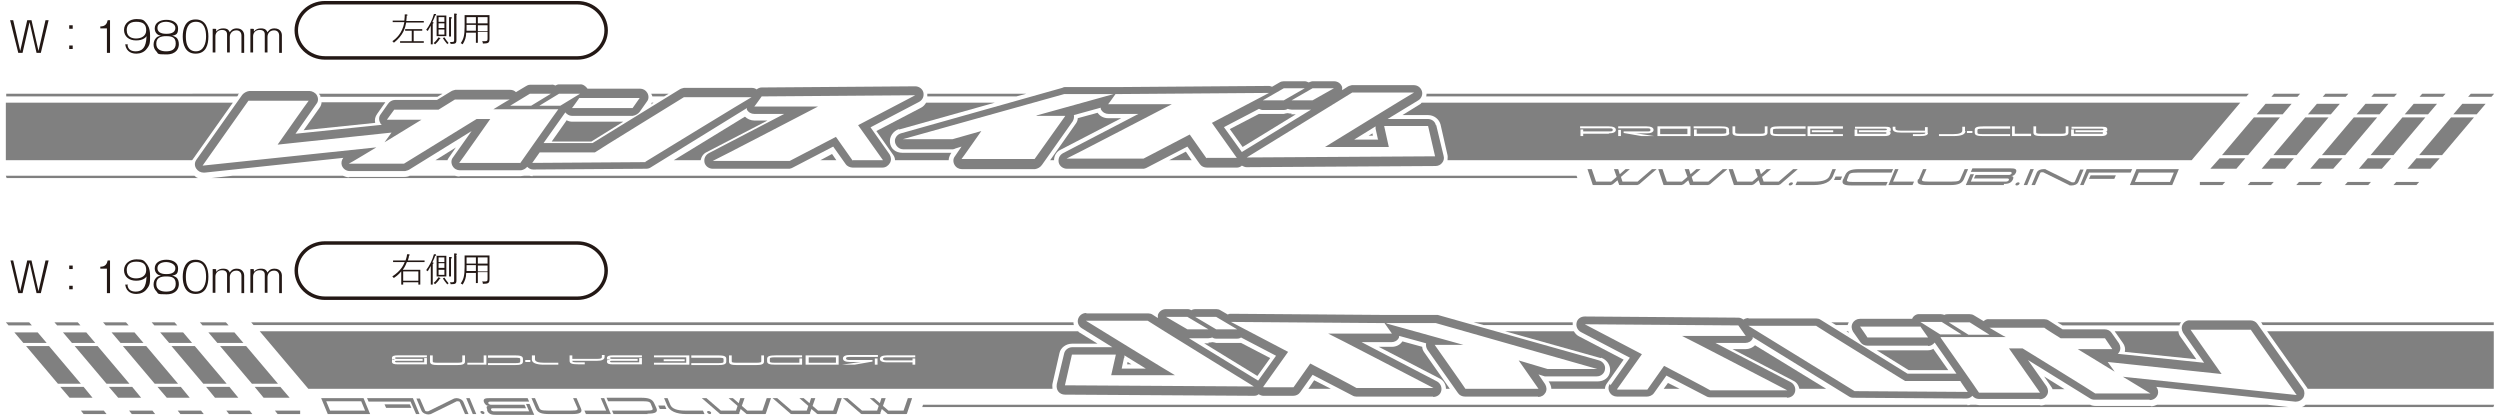 <?xml version="1.0" encoding="UTF-8"?>
<svg xmlns="http://www.w3.org/2000/svg" version="1.1" viewBox="0 0 643 106.8">
  <defs>
    <style>
      .cls-1 {
        fill: gray;
      }

      .cls-2 {
        fill: none;
        stroke: #231815;
        stroke-miterlimit: 10;
        stroke-width: .9px;
      }

      .cls-3 {
        fill: #231815;
      }
    </style>
  </defs>
  <!-- Generator: Adobe Illustrator 28.7.4, SVG Export Plug-In . SVG Version: 1.2.0 Build 166)  -->
  <g>
    <g id="_レイヤー_1" data-name="レイヤー_1">
      <g>
        <g>
          <path class="cls-1" d="M231.3,33.3l24.6-6.9h-17.7c-.3.5-.7,1-1.3,1.3l-11.5,6,4.3,6.1c.3.4.5.9.5,1.4h13.8c0-.5.2-1.1.5-1.6l.2-.3h-12.6c-1.7,0-3-1-3.2-2.6-.2-1.5.8-3,2.3-3.5Z"/>
          <path class="cls-1" d="M117.3,37.9l-5.3,3.3h3.1c0-.2.2-.4.3-.6l1.8-2.6Z"/>
          <path class="cls-1" d="M145.7,31l-3.8,5.4h10.2c0,0,8.2-5.1,8.2-5.1h-13.1c0,0,0,0,0,0-.5,0-1-.1-1.5-.4Z"/>
          <path class="cls-1" d="M113.8,24.1h-31.8c.1.2.3.3.4.5,0,0,0,.2,0,.3h30.1l1.2-.7Z"/>
          <path class="cls-1" d="M97,29.3l1.9-2.7c0,0,.2-.2.2-.3h-16.4c0,.5-.2,1-.5,1.4l-4.1,5.8,18.4-1.9c-.2-.8,0-1.6.5-2.3Z"/>
          <polygon class="cls-1" points="306.5 41.2 305 39 300.7 41.2 306.5 41.2"/>
          <path class="cls-1" d="M285,30.4c-1.1,0-2.1-.5-2.7-1.4l-5.1,1.4c0,.5-.2,1-.5,1.4l-6.6,9.4h1c0-1.1.6-2.2,1.7-2.7l15.6-8.1h-3.3s0,0,0,0Z"/>
          <path class="cls-1" d="M332.2,29.2c-.4,0-.7,0-1-.1-.3,0-.6.1-1,.2h-5.4c-.3,0-.7,0-1,0l-7.5,3.9,3.3,4.6,13.7-8.4h-1.2Z"/>
          <polygon class="cls-1" points="352 34.9 353.1 34.9 353 34.3 352 34.9"/>
          <path class="cls-1" d="M167.6,26.4c0,.2,0,.3-.2.5l.7-.5h-.6Z"/>
          <path class="cls-1" d="M152.8,45.2h-15.8c0,.1,0,.1,0,.1-.3,0-.6,0-.8-.1h-1.4c-.3,0-.6.1-.9.1h-15.7c0,.1,0,.1,0,.1-.4,0-.8-.1-1.2-.2h-11.6c-.4.2-.9.3-1.4.3h-14.2c0,.1,0,.1,0,.1-.6,0-1.1-.2-1.6-.4h-28.4l-5.5.6h351.4l-.2-.6h-252.8Z"/>
          <path class="cls-1" d="M50,45.2H1.5l.2.6h49.3c-.4-.1-.7-.3-1-.6Z"/>
          <path class="cls-1" d="M366.9,24.1c0,.3,0,.5-.1.7h211l.6-.7h-211.5Z"/>
          <path class="cls-1" d="M49.5,41.1l10.4-14.7H1.5v14.8h47.9s0,0,0,0Z"/>
          <path class="cls-1" d="M167.5,24.1c.1.2.2.5.3.7h3l1.2-.7h-4.5Z"/>
          <polygon class="cls-1" points="214 39.6 211 41.2 215.1 41.2 214 39.6"/>
          <path class="cls-1" d="M181.8,39.1l15.6-8.1h-3.4s0,0,0,0c-.9,0-1.8-.4-2.4-1l-18.3,11.2h6.9c.2-.9.7-1.7,1.6-2.1Z"/>
          <path class="cls-1" d="M238.5,24.1s0,0,0,0c0,.2,0,.4,0,.7h22.9l2.6-.7h-25.6Z"/>
          <path class="cls-1" d="M61.2,24.4c0-.1.2-.2.3-.3H1.6v.7h59.4l.3-.4Z"/>
          <g>
            <path class="cls-1" d="M223.8,32.8l12.6-6.6c.9-.5,1.3-1.4,1.1-2.4-.2-.9-1.1-1.6-2.1-1.6h0l-39.5.3c-.5,0-.9.2-1.3.5-.4-.3-.8-.4-1.3-.4h-17.4c-.4.1-.8.2-1.1.4l-22.4,13.8h-12.6c0,0,5.6-7.9,5.6-7.9.4.5,1,.9,1.7.9h15.6c.7-.1,1.4-.5,1.8-1l1.9-2.7c.5-.6.5-1.5.1-2.2s-1.1-1.1-1.9-1.1h-13.5c-.4-.6-1.2-1.2-1.9-1.1h-5.5c-.3,0-.6.2-.9.3-.3-.2-.7-.3-1.1-.2h-5.4c-.4,0-.8.2-1.1.4l-2.5,1.5c-.4-.4-.9-.6-1.5-.6h-14.1c-.4.1-.8.2-1.1.4l-3.6,2.2h-10.8c-.7,0-1.4.4-1.8,1l-1.9,2.7c-.5.6-.5,1.5-.1,2.2,0,.2.2.3.4.5l-22.2,2.3,5.4-7.7c.5-.6.5-1.5.1-2.2-.4-.7-1.3-1.1-1.9-1.1h-15.5c-.7.1-1.4.5-1.8,1l-11.8,16.7c-.5.7-.5,1.6,0,2.3.4.6,1.1,1,1.9,1s.2,0,.2,0l35.7-3.8c-.4.5-.6,1.2-.4,1.9.3.9,1.1,1.5,2.1,1.5h14.2c.4-.1.8-.2,1.1-.4l16-9.9-4.8,6.8c-.5.6-.5,1.5-.1,2.2.4.7,1.1,1.1,1.9,1.1h15.7c.6-.1,1.2-.4,1.6-.9.4.4.9.7,1.5.7h0l29.1-.2c.4,0,.8-.1,1.1-.3l24.8-15.3c0,.1,0,.3,0,.4.4.7,1.1,1.1,1.9,1.1h7.7c0,0-19.4,10.1-19.4,10.1-.9.5-1.3,1.4-1.1,2.4.2.9,1.1,1.6,2.1,1.6h19.8c.4-.1.7-.2,1-.4l10.2-5.3,3.2,4.5c.4.6,1.2.9,1.8.9h7.7c.8,0,1.5-.5,1.9-1.2s.3-1.5-.1-2.2l-5-7.1ZM164.6,25.1l-1.9,2.7h-15.6c0,.1,1.9-2.6,1.9-2.6h15.6ZM143.7,24.1h5.5s-5.1,3.1-5.1,3.1h-5.4s5.1-3.1,5.1-3.1ZM136.3,24.1h5.4s-5.1,3.1-5.1,3.1h-5.4s5.1-3.1,5.1-3.1ZM133.8,41.9h-15.7c0,.1,8-11.3,8-11.3h-3.5s-18.7,11.5-18.7,11.5h-14.2c0,.1,7.1-4.2,7.1-4.2l-44.7,4.7,11.8-16.7h15.5c0-.1-8,11.3-8,11.3l29.3-3.1-1.8,2.5,9.5-5.8h-8.9c0,0,1.9-2.6,1.9-2.6h11.4c0,0,4.2-2.6,4.2-2.6h14.1c0-.1-4.2,2.5-4.2,2.5h16.7c0-.1-9.9,14-9.9,14ZM166,41.7l-29.1.2,1.9-2.7h14.2c0-.1,22.9-14.2,22.9-14.2h17.4c0-.1-27.3,16.6-27.3,16.6ZM219.3,41.3l-4.3-6.1-11.9,6.2h-19.8c0,.1,27.1-14,27.1-14h-16.4c0,.1,1.9-2.6,1.9-2.6l39.5-.3-14.7,7.7,6.4,9h-7.7Z"/>
            <path class="cls-1" d="M369.3,32.2c-.2-1-1.1-1.6-2.1-1.6h-10.3c0,0,7.9-4.8,7.9-4.8.8-.5,1.2-1.5.9-2.4-.3-.9-1.1-1.5-2.1-1.5h-15.9c-.4.1-.8.2-1.1.4l-1.4.9c0-.3,0-.6,0-.8-.3-.9-1.1-1.5-2.1-1.5h-5.5c-.3,0-.7.2-1,.3-.3-.1-.6-.3-1-.3h-5.4c-.4,0-.8.1-1.1.3l-1.9,1.1c-.2,0-.5-.2-.8-.2h0l-39.5.3c0,0-.1,0-.2,0,0,0-.2,0-.2,0h-12.7c-.2,0-.4.1-.6.2l-41.5,11.7c-1,.3-1.7,1.3-1.5,2.3.2,1,1.1,1.8,2.1,1.8h12.8c.2,0,.4-.1.6-.2l1.6-.5-1.7,2.5c-.5.6-.5,1.5-.1,2.2.4.7,1.1,1.1,1.9,1.1h18.8c.7-.1,1.4-.5,1.8-1.1l7.9-11.2c.3-.5.4-1.1.3-1.6l6.9-1.9c0,.2,0,.4.1.5.4.7,1.1,1.1,1.9,1.1h7.7c0,0-19.4,10.1-19.4,10.1-.9.5-1.3,1.4-1.1,2.4.2.9,1.1,1.6,2.1,1.6h19.8c.4-.1.7-.2,1-.4l10.2-5.3,3.2,4.5c.4.6,1.1.9,1.8.9h7.8c.4,0,.9-.2,1.2-.5.4.2.8.4,1.2.4h0l48.6-.3c.7,0,1.3-.3,1.7-.8s.6-1.1.4-1.8l-1.9-7.9ZM337.6,22.7h5.5s-5.5,3.1-5.5,3.1h-5.4s5.4-3.1,5.4-3.1ZM330.2,22.7h5.4s-5.4,3.1-5.4,3.1h-5.4s5.4-3.1,5.4-3.1ZM266.6,29.8h7.4c0,0-7.9,11.1-7.9,11.1h-18.8c0,.1,5.1-7.2,5.1-7.2l-7.4,2.1h-12.8c0,0,41.5-11.6,41.5-11.6h12.7c0,0-19.8,5.5-19.8,5.5ZM310.3,40.7l-4.3-6.1-11.9,6.2h-19.8c0,.1,27.1-14,27.1-14h-16.4c0,.1,1.9-2.6,1.9-2.6l39.5-.3-14.7,7.7,6.4,9h-7.7ZM314.8,32.7l9-4.7c.3.1.6.3,1,.3h5.4c.3,0,.7-.1,1-.3.3.1.6.2,1,.2h5s-17.8,10.9-17.8,10.9l-4.6-6.4ZM320.5,40.6l27.3-16.8h15.9c0-.1-22.9,14-22.9,14h16.4c0-.1-1.2-5.4-1.2-5.4h11.3c0,0,1.8,7.8,1.8,7.8l-48.6.3ZM354.5,35.9h-6.2s5.5-3.4,5.5-3.4c0,.2,0,.4,0,.6l.6,2.7Z"/>
          </g>
          <path class="cls-1" d="M416.1,46.3l-1.3,1.1c-.1,0-.4.2-.5.2h-4.4c-.2,0-.3,0-.3-.2l-1.3-3.9h1.1s1.1,3.2,1.1,3.2h3.9l1.4-1.2-.7-2h1.1l.4,1.3,1.5-1.3h1.1l-2.3,2,.4,1.2h3.9l3.7-3.2h1.2l-4.5,3.9c-.1,0-.4.2-.5.2h-4.4c-.2,0-.3,0-.3-.2l-.4-1.1Z"/>
          <path class="cls-1" d="M434.3,46.3l-1.3,1.1c-.1,0-.4.2-.5.2h-4.4c-.2,0-.3,0-.3-.2l-1.3-3.9h1.1l1.1,3.2h3.9s1.4-1.2,1.4-1.2l-.7-2h1.1s.4,1.3.4,1.3l1.5-1.3h1.1l-2.3,2,.4,1.2h3.9l3.7-3.2h1.2s-4.5,3.9-4.5,3.9c-.1,0-.4.2-.5.2h-4.4c-.2,0-.3,0-.3-.2l-.4-1.1Z"/>
          <path class="cls-1" d="M452.4,46.3l-1.3,1.1c-.1,0-.4.2-.5.2h-4.4c-.2,0-.3,0-.3-.2l-1.3-3.9h1.1s1.1,3.2,1.1,3.2h3.9l1.4-1.2-.7-2h1.1l.4,1.3,1.5-1.3h1.1l-2.3,2,.4,1.2h3.9l3.7-3.2h1.2l-4.5,3.9c-.1,0-.4.2-.5.2h-4.4c-.2,0-.3,0-.3-.2l-.4-1.1Z"/>
          <path class="cls-1" d="M460.4,47.7c-.3,0-.4-.2-.3-.4.1-.2.4-.4.7-.4s.4.2.3.4c-.1.2-.4.4-.7.4Z"/>
          <path class="cls-1" d="M471.4,45.4c-.6,1.4-2.3,2.2-4.9,2.2h-4.7l.4-.9h4.6c2.1,0,3.4-.5,3.8-1.5l.7-1.7h.9s-.8,1.9-.8,1.9Z"/>
          <path class="cls-1" d="M473.4,46.3h-1.7s.4-.9.4-.9h1.7l-.4.9Z"/>
          <path class="cls-1" d="M474.1,46.1l.5-1.1c.5-1.1,1.5-1.5,3.5-1.5h8.8l-.4.9h-8.8c-1.7,0-2,.2-2.2.7l-.4,1c-.2.5-.1.7,1.6.7h8.8l-.4.9h-8.8c-2,0-2.7-.3-2.3-1.5Z"/>
          <path class="cls-1" d="M492.1,47.6h-6.4l1.7-4.1h.9l-1.4,3.2h5.4s-.4.9-.4.9Z"/>
          <path class="cls-1" d="M493.5,46.1l1.1-2.6h.9l-1.1,2.5c-.2.5-.1.7,1.6.7h6c1.7,0,2-.2,2.2-.7l1.1-2.5h.9s-1.1,2.6-1.1,2.6c-.5,1.1-1.5,1.5-3.5,1.5h-6c-2,0-2.7-.3-2.3-1.5Z"/>
          <path class="cls-1" d="M515.4,47.6h-9.8l1.2-2.8h.9s-.8,1.9-.8,1.9h9.1c.3,0,.6-.2.7-.4,0-.2,0-.4-.4-.4h-8.6l.4-.9h8.6c.3,0,.6-.2.7-.4,0-.2,0-.4-.4-.4h-10.1l.4-.9h9.8c1,0,1.8.1,1.4,1.1-.3.6-.6.8-1.2.9.5,0,.7.3.4.9-.5,1.1-1.7,1.1-2.3,1.1Z"/>
          <path class="cls-1" d="M518.7,47.7c-.3,0-.4-.2-.3-.4.1-.2.4-.4.7-.4s.4.2.3.4c-.1.2-.4.4-.7.4Z"/>
          <path class="cls-1" d="M521.4,47.6h-.9l1.7-4.1h.9l-1.7,4.1Z"/>
          <path class="cls-1" d="M523.8,44.5c.3-.8,1.2-1,1.8-1s.5,0,.6.1l6.7,3.3c0,0,.2,0,.3,0,.2,0,.4,0,.5-.3l1.3-3h.9l-1.3,3.1c-.3.8-1.2,1-1.8,1s-.5,0-.6-.1l-6.7-3.3c0,0-.2,0-.3,0-.2,0-.4,0-.5.3l-1.3,3h-.9l1.3-3.1Z"/>
          <path class="cls-1" d="M548.1,44.4h-10.8l-1.4,3.2h-.9l1.7-4.1h11.7l-.4.9ZM543.8,46h-6.5l.4-.9h6.5l-.4.9Z"/>
          <path class="cls-1" d="M558.7,47.6h-10.9l1.7-4.1h10.9s-1.7,4.1-1.7,4.1ZM558.1,46.8l1-2.4h-9l-1,2.4h9Z"/>
          <polygon class="cls-1" points="601.8 26.7 595.9 26.7 593.6 29.4 599.5 29.4 601.8 26.7"/>
          <polygon class="cls-1" points="590.7 39.9 598.9 30.2 592.9 30.2 584.7 39.9 590.7 39.9"/>
          <polygon class="cls-1" points="589.4 26.7 582.7 26.7 580.4 29.4 587.1 29.4 589.4 26.7"/>
          <polygon class="cls-1" points="578.2 39.9 586.4 30.2 579.7 30.2 571.5 39.9 578.2 39.9"/>
          <polygon class="cls-1" points="591.6 24.1 584.9 24.1 584.2 24.9 590.9 24.9 591.6 24.1"/>
          <polygon class="cls-1" points="604 24.1 598.1 24.1 597.4 24.9 603.3 24.9 604 24.1"/>
          <polygon class="cls-1" points="603.2 39.9 611.4 30.2 605.4 30.2 597.2 39.9 603.2 39.9"/>
          <polygon class="cls-1" points="626.8 26.7 620.8 26.7 618.5 29.4 624.5 29.4 626.8 26.7"/>
          <polygon class="cls-1" points="629 24.1 623 24.1 622.3 24.9 628.3 24.9 629 24.1"/>
          <polygon class="cls-1" points="615.6 39.9 623.8 30.2 617.9 30.2 609.7 39.9 615.6 39.9"/>
          <polygon class="cls-1" points="614.3 26.7 608.4 26.7 606.1 29.4 612 29.4 614.3 26.7"/>
          <polygon class="cls-1" points="616.5 24.1 610.6 24.1 609.9 24.9 615.8 24.9 616.5 24.1"/>
          <polygon class="cls-1" points="609 40.7 606.7 43.4 612.6 43.4 615 40.7 609 40.7"/>
          <polygon class="cls-1" points="570.9 40.7 568.5 43.4 575.2 43.4 577.5 40.7 570.9 40.7"/>
          <polygon class="cls-1" points="596.5 40.7 594.2 43.4 600.1 43.4 602.5 40.7 596.5 40.7"/>
          <polygon class="cls-1" points="584 40.7 581.7 43.4 587.7 43.4 590 40.7 584 40.7"/>
          <polygon class="cls-1" points="622.2 39.9 628.1 39.9 636.3 30.2 630.4 30.2 622.2 39.9"/>
          <polygon class="cls-1" points="631 29.4 637 29.4 639.3 26.7 633.3 26.7 631 29.4"/>
          <polygon class="cls-1" points="635.5 24.1 634.8 24.9 640.8 24.9 641.5 24.1 635.5 24.1"/>
          <polygon class="cls-1" points="619.2 43.4 625.1 43.4 627.5 40.7 621.5 40.7 619.2 43.4"/>
          <g>
            <polygon class="cls-1" points="578.1 47.6 584.1 47.6 584.8 46.8 578.8 46.8 578.1 47.6"/>
            <polygon class="cls-1" points="590.6 47.6 596.6 47.6 597.3 46.8 591.3 46.8 590.6 47.6"/>
            <polygon class="cls-1" points="603.1 47.6 609.1 47.6 609.8 46.8 603.8 46.8 603.1 47.6"/>
            <polygon class="cls-1" points="565.8 47.6 571.6 47.6 572.3 46.8 565.8 46.8 565.8 47.6"/>
            <polygon class="cls-1" points="615.6 47.6 621.5 47.6 622.2 46.8 616.3 46.8 615.6 47.6"/>
          </g>
          <g>
            <path class="cls-1" d="M365.7,26.4c-.1,0-.2.2-.3.3l-4.7,2.9h6.6s0,0,0,0c1.5,0,2.8,1,3.2,2.4l1.8,7.9c.1.4,0,.9,0,1.3h191.4l12.5-14.8h-210.5ZM413.8,34.4h-6.6v.6h-.7v-1.7h.7v.5h6.6c.7,0,1,0,1-.4s-.3-.4-1-.4h-7.4v-.5h7.4c1.1,0,1.8.3,1.8.9s-.7.9-1.8.9ZM416.9,35h-.7v-1.6h.7v1.6ZM422.2,35l-4.6-.8v-.4h5.9c.8,0,1,0,1-.4s-.3-.4-1-.4h-7.3v-.5h7.3c1.1,0,1.8.3,1.8.9s-.7.9-1.8.9c-1.8,0-2.4,0-3,0,.5,0,1.1.1,5,.7h-3.3ZM434.8,35h-8.5v-2.5h8.5v2.5ZM444.8,34.1c0,.7-.7.9-2.2.9h-6.9v-1.7h.7v1.1h6.1c1.4,0,1.5-.1,1.5-.4v-.6c0-.3-.1-.4-1.5-.4h-6.9v-.5h6.9c1.6,0,2.2.2,2.2.9v.7ZM454.6,34.1c0,.7-.7.9-2.2.9h-4.6c-1.6,0-2.2-.2-2.2-.9v-1.6h.7v1.5c0,.3.1.4,1.5.4h4.6c1.4,0,1.5-.1,1.5-.4v-1.5h.7v1.6ZM464.4,33.1h-6.9c-1.4,0-1.5.1-1.5.4v.6c0,.3.1.4,1.5.4h6.9v.5h-6.9c-1.6,0-2.2-.2-2.2-.9v-.7c0-.7.7-.9,2.2-.9h6.9v.5ZM474,33.1h-8.4v1.4h8.4v.5h-9.1v-2.5h9.1v.5ZM471.5,33.5v.5h-5.5v-.5h5.5ZM486.2,34.3c0,.6-.9.7-1.5.7h-7.7v-1.7h.7v1.1h7.1c.2,0,.4,0,.4-.2s-.2-.2-.4-.2h-6.7v-.5h6.7c.3,0,.5,0,.5-.2s-.2-.2-.4-.2h-7.8v-.5h7.7c.8,0,1.5,0,1.5.7s-.2.5-.6.5c.4,0,.6.2.6.6ZM495.9,34.1c0,.7-.7.9-2.2.9h-1.7v-.5h1.7c1.4,0,1.5-.1,1.5-.4h0c0,0-6.3,0-6.3,0-1.4,0-2.1-.3-2.1-1v-.5h.7v.5c0,.3.3.5,1.3.5h6.3v-.9h.7v1.6ZM505.5,33.7c0,.9-1.1,1.3-3.1,1.3h-3.7v-.5h3.6c1.6,0,2.4-.3,2.4-.9v-1h.7v1.1ZM507.3,34.2h-1.4v-.5h1.4v.5ZM517,33.1h-6.9c-1.4,0-1.5.1-1.5.4v.6c0,.3.1.4,1.5.4h6.9v.5h-6.9c-1.6,0-2.2-.2-2.2-.9v-.7c0-.7.7-.9,2.2-.9h6.9v.5ZM522.4,35h-4.9v-2.5h.7v1.9h4.2v.5ZM532,34.1c0,.7-.7.9-2.2.9h-4.6c-1.6,0-2.2-.2-2.2-.9v-1.6h.7v1.5c0,.3.1.4,1.5.4h4.6c1.4,0,1.5-.1,1.5-.4v-1.5h.7v1.6ZM541.9,34.3c0,.6-.9.7-1.5.7h-7.7v-1.7h.7v1.1h7.1c.2,0,.4,0,.4-.2s-.2-.2-.4-.2h-6.7v-.5h6.7c.3,0,.5,0,.5-.2s-.2-.2-.4-.2h-7.8v-.5h7.7c.8,0,1.5,0,1.5.7s-.2.5-.6.5c.4,0,.6.2.6.6Z"/>
            <rect class="cls-1" x="427" y="33.1" width="7" height="1.4"/>
          </g>
        </g>
        <g>
          <path class="cls-1" d="M411.7,92.1l-24.6-6.9h17.7c.3.5.7,1,1.3,1.3l11.5,6-4.3,6.1c-.3.4-.5.9-.5,1.4h-13.8c0-.5-.2-1.1-.5-1.6l-.2-.3h12.6c1.7,0,3-1,3.2-2.6.2-1.5-.8-3-2.3-3.5Z"/>
          <path class="cls-1" d="M525.7,96.8l5.3,3.3h-3.1c0-.2-.2-.4-.3-.6l-1.8-2.6Z"/>
          <path class="cls-1" d="M497.3,89.8l3.8,5.4h-10.2c0,0-8.2-5.1-8.2-5.1h13.1c0,0,0,0,0,0,.5,0,1-.1,1.5-.4Z"/>
          <path class="cls-1" d="M529.2,82.9h31.8c-.1.2-.3.3-.4.5,0,0,0,.2,0,.3h-30.1s-1.2-.7-1.2-.7Z"/>
          <path class="cls-1" d="M546,88.2l-1.9-2.7c0,0-.2-.2-.2-.3h16.4c0,.5.2,1,.5,1.4l4.1,5.8-18.4-1.9c.2-.8,0-1.6-.5-2.3Z"/>
          <polygon class="cls-1" points="336.5 100 338 97.8 342.3 100 336.5 100"/>
          <path class="cls-1" d="M358,89.2c1.1,0,2.1-.5,2.7-1.4l5.1,1.4c0,.5.2,1,.5,1.4l6.6,9.4h-1c0-1.1-.6-2.2-1.7-2.7l-15.6-8.1h3.3s0,0,0,0Z"/>
          <path class="cls-1" d="M310.8,88.1c.4,0,.7,0,1-.1.3,0,.6.1,1,.2h5.4c.3,0,.7,0,1,0l7.5,3.9-3.3,4.6-13.7-8.4h1.2Z"/>
          <polygon class="cls-1" points="291 93.7 289.9 93.7 290 93.1 291 93.7"/>
          <path class="cls-1" d="M475.4,85.2c0,.2,0,.3.2.5l-.7-.5h.6Z"/>
          <path class="cls-1" d="M490.2,104.1h15.8c0,.1,0,.1,0,.1.3,0,.6,0,.8-.1h1.4c.3,0,.6.1.9.1h15.7c0,.1,0,.1,0,.1.4,0,.8-.1,1.2-.2h11.6c.4.2.9.3,1.4.3h14.2c0,.1,0,.1,0,.1.6,0,1.1-.2,1.6-.4h28.4s5.5.6,5.5.6H237.2s.2-.6.2-.6h252.8Z"/>
          <path class="cls-1" d="M593,104.1h48.5s-.2.6-.2.6h-49.3c.4-.1.7-.3,1-.6Z"/>
          <path class="cls-1" d="M276.1,82.9c0,.3,0,.5.1.7H65.2s-.6-.7-.6-.7h211.5Z"/>
          <path class="cls-1" d="M593.5,99.9l-10.4-14.7h58.3v14.8h-47.9s0,0,0,0Z"/>
          <path class="cls-1" d="M475.5,82.9c-.1.2-.2.5-.3.7h-3s-1.2-.7-1.2-.7h4.5Z"/>
          <polygon class="cls-1" points="429 98.5 432 100 427.9 100 429 98.5"/>
          <path class="cls-1" d="M461.2,97.9l-15.6-8.1h3.4s0,0,0,0c.9,0,1.8-.4,2.4-1l18.3,11.2h-6.9c-.2-.9-.7-1.7-1.6-2.1Z"/>
          <path class="cls-1" d="M404.5,82.9s0,0,0,0c0,.2,0,.4,0,.7h-22.9s-2.6-.7-2.6-.7h25.6Z"/>
          <path class="cls-1" d="M581.8,83.2c0-.1-.2-.2-.3-.3h59.9v.7h-59.4s-.3-.4-.3-.4Z"/>
          <g>
            <path class="cls-1" d="M414.1,98.7c-.5.6-.5,1.5-.1,2.2.4.7,1.1,1.1,1.9,1.1h7.7c.6,0,1.4-.3,1.8-.9l3.2-4.5,10.2,5.3c.3.2.7.3,1,.3h19.8c0,.1,0,.1,0,.1,1,0,1.9-.6,2.1-1.6.2-.9-.2-1.9-1.1-2.4l-19.4-10.1h7.7c0,0,0,0,0,0,.8,0,1.5-.4,1.9-1.1,0-.1,0-.3,0-.4l24.8,15.3c.3.2.7.3,1.1.3l29.1.2h0c.6,0,1.1-.3,1.5-.7.4.5,1,.8,1.6.8h15.7c0,.1,0,.1,0,.1.8,0,1.5-.4,1.9-1.1.4-.7.3-1.5-.1-2.2l-4.8-6.8,16,9.9c.3.2.7.3,1.1.3h14.2c0,.1,0,.1,0,.1,1,0,1.8-.6,2.1-1.5.2-.7,0-1.4-.4-1.9l35.7,3.8c0,0,.2,0,.2,0,.8,0,1.5-.4,1.9-1,.4-.7.4-1.6,0-2.3l-11.8-16.7c-.4-.6-1.1-.9-1.8-.9h-15.5c-.7-.1-1.5.3-1.9,1s-.3,1.5.1,2.2l5.4,7.7-22.2-2.3c.1-.1.3-.3.4-.5.4-.7.3-1.5-.1-2.2l-1.9-2.7c-.4-.6-1.1-.9-1.8-.9h-10.8c0,0-3.6-2.3-3.6-2.3-.3-.2-.7-.3-1.1-.3h-14.1c-.6-.1-1.1.1-1.5.5l-2.5-1.5c-.3-.2-.7-.3-1.1-.3h-5.4c-.4,0-.8,0-1.1.2-.3-.1-.6-.2-.9-.2h-5.5c-.7-.1-1.6.4-1.9,1.2h-13.4c0,0,0,0,0,0-.8,0-1.5.4-1.9,1.1-.4.7-.3,1.5.1,2.2l1.9,2.7c.4.6,1.1.9,1.8.9h15.6c0,.1,0,.1,0,.1.7,0,1.3-.4,1.7-.9l5.6,8h-12.6c0,0-22.4-13.9-22.4-13.9-.3-.2-.7-.3-1.1-.3h-17.4c0-.1,0-.1,0-.1-.5,0-1,.2-1.3.4-.4-.3-.8-.5-1.3-.5l-39.5-.3h0c-1,0-1.9.6-2.1,1.6-.2.9.2,1.9,1.1,2.4l12.6,6.6-5,7.1ZM494,84.1l1.9,2.7h-15.6c0-.1-1.9-2.8-1.9-2.8h15.6ZM504.4,86h-5.4s-5.1-3.2-5.1-3.2h5.5s5.1,3.2,5.1,3.2ZM511.7,86.1h-5.4s-5.1-3.2-5.1-3.2h5.4s5.1,3.2,5.1,3.2ZM499.2,86.7h16.7c0,.1-4.2-2.4-4.2-2.4h14.1c0,.1,4.2,2.7,4.2,2.7h11.4c0,0,1.9,2.8,1.9,2.8h-8.9c0,0,9.5,5.8,9.5,5.8l-1.8-2.5,29.3,3.1-8-11.4h15.5c0,.1,11.8,16.8,11.8,16.8l-44.7-4.7,7.1,4.3h-14.2c0-.1-18.7-11.6-18.7-11.6h-3.5s8,11.4,8,11.4h-15.7c0-.1-9.9-14.2-9.9-14.2ZM449.7,83.8h17.4c0,.1,22.9,14.2,22.9,14.2h14.2c0,.1,1.9,2.8,1.9,2.8l-29.1-.2-27.3-16.8ZM415.9,100.1l6.4-9-14.7-7.7,39.5.3,1.9,2.7h-16.4c0-.1,27.1,14,27.1,14h-19.8c0-.1-11.9-6.3-11.9-6.3l-4.3,6.1h-7.7Z"/>
            <path class="cls-1" d="M271.8,98.9c-.1.6,0,1.3.4,1.8s1,.8,1.7.8l48.6.3h0c.5,0,.9-.1,1.2-.4.4.2.8.4,1.2.4h7.7c0,0,0,0,0,0,.7,0,1.4-.3,1.8-.9l3.2-4.5,10.2,5.3c.3.2.7.3,1,.3h19.8c0,.1,0,.1,0,.1,1,0,1.9-.6,2.1-1.6.2-.9-.2-1.9-1.1-2.4l-19.4-10.1h7.7c.8,0,1.5-.4,1.9-1.1,0-.2,0-.3.1-.5l6.9,1.9c-.1.5,0,1.1.3,1.6l7.9,11.2c.4.6,1.1.9,1.8.9h18.8c0,.1,0,.1,0,.1.8,0,1.5-.4,1.9-1.1.4-.7.3-1.5-.1-2.2l-1.7-2.5,1.6.5c.2,0,.4,0,.6,0h12.8c0,0,0,0,0,0,1.1,0,2-.8,2.1-1.8.2-1-.5-2-1.5-2.3l-41.5-11.7c-.2,0-.4,0-.6,0h-12.7c0,0,0,0,0,0,0,0-.2,0-.2,0,0,0-.1,0-.2,0l-39.5-.3h0c-.3,0-.5,0-.8.2l-1.9-1.1c-.3-.2-.7-.3-1.1-.3h-5.4s0,0,0,0c-.3,0-.7.1-1,.3-.3-.2-.6-.3-1-.3h-5.5s0,0,0,0c-1,0-1.8.6-2.1,1.5,0,.3,0,.6,0,.8l-1.4-.9c-.3-.2-.7-.3-1.1-.3h-15.9c0-.1,0-.1,0-.1-1,0-1.8.6-2.1,1.5-.3.9.1,1.9.9,2.4l7.9,4.9h-10.3c0,0,0,0,0,0-1,0-1.9.7-2.1,1.6l-1.9,7.9ZM310.8,84.7h-5.4s-5.5-3.2-5.5-3.2h5.5s5.4,3.2,5.4,3.2ZM318.2,84.7h-5.4s-5.4-3.2-5.4-3.2h5.4s5.4,3.2,5.4,3.2ZM356.6,83.1h12.7c0,0,41.5,11.8,41.5,11.8h-12.8c0,0-7.4-2.2-7.4-2.2l5.1,7.3h-18.8c0-.1-7.9-11.3-7.9-11.3h7.4c0,0-19.8-5.5-19.8-5.5ZM324.9,99.5l6.4-9-14.7-7.7,39.5.3,1.9,2.7h-16.4c0-.1,27.1,14,27.1,14h-19.8c0-.1-11.9-6.3-11.9-6.3l-4.3,6.1h-7.7ZM323.6,97.9l-17.8-10.9h5s0,0,0,0c.3,0,.7-.1,1-.2.3.2.6.3,1,.3h5.4s0,0,0,0c.4,0,.7-.1,1-.3l9,4.7-4.6,6.4ZM273.9,99.1l1.8-7.9h11.3c0,0-1.2,5.3-1.2,5.3h16.4c0,.1-22.9-14-22.9-14h15.9c0,.1,27.3,16.9,27.3,16.9l-48.6-.3ZM289.2,92c0-.2,0-.4,0-.6l5.5,3.4h-6.2s.6-2.8.6-2.8Z"/>
          </g>
          <path class="cls-1" d="M226.5,106.3c0,.1-.1.2-.3.2h-4.4c-.1,0-.4,0-.5-.2l-4.5-3.9h1.2s3.7,3.2,3.7,3.2h3.9s.4-1.2.4-1.2l-2.3-2h1.1s1.5,1.3,1.5,1.3l.4-1.3h1.1s-.7,2-.7,2l1.4,1.2h3.9s1.1-3.2,1.1-3.2h1.1s-1.3,3.9-1.3,3.9c0,.1-.1.2-.3.2h-4.4c-.1,0-.4,0-.5-.2l-1.3-1.1-.4,1.1Z"/>
          <path class="cls-1" d="M208.4,106.3c0,.1-.1.2-.3.2h-4.4c-.1,0-.4,0-.5-.2l-4.5-3.9h1.2s3.7,3.2,3.7,3.2h3.9s.4-1.2.4-1.2l-2.3-2h1.1s1.5,1.3,1.5,1.3l.4-1.3h1.1s-.7,2-.7,2l1.4,1.2h3.9s1.1-3.2,1.1-3.2h1.1s-1.3,3.9-1.3,3.9c0,.1-.1.2-.3.2h-4.4c-.1,0-.4,0-.5-.2l-1.3-1.1-.4,1.1Z"/>
          <path class="cls-1" d="M190.2,106.3c0,.1-.1.2-.3.2h-4.4c-.1,0-.4,0-.5-.2l-4.5-3.9h1.2s3.7,3.2,3.7,3.2h3.9s.4-1.2.4-1.2l-2.3-2h1.1s1.5,1.3,1.5,1.3l.4-1.3h1.1s-.7,2-.7,2l1.4,1.2h3.9s1.1-3.2,1.1-3.2h1.1s-1.3,3.9-1.3,3.9c0,.1-.1.2-.3.2h-4.4c-.1,0-.4,0-.5-.2l-1.3-1.1-.4,1.1Z"/>
          <path class="cls-1" d="M181.9,106.1c-.1-.2,0-.4.3-.4s.6.2.7.4c0,.2,0,.4-.3.4s-.6-.2-.7-.4Z"/>
          <path class="cls-1" d="M170.8,102.4h.9s.7,1.7.7,1.7c.4,1,1.7,1.5,3.8,1.5h4.6s.4.9.4.9h-4.7c-2.6,0-4.3-.8-4.9-2.2l-.8-1.9Z"/>
          <path class="cls-1" d="M169.3,104.3h1.7s.4.9.4.9h-1.7s-.4-.9-.4-.9Z"/>
          <path class="cls-1" d="M166.6,106.5h-8.8s-.4-.9-.4-.9h8.8c1.7,0,1.8-.2,1.6-.7l-.4-1c-.2-.5-.5-.7-2.2-.7h-8.8s-.4-.9-.4-.9h8.8c2,0,3,.3,3.5,1.5l.5,1.1c.5,1.1-.2,1.5-2.3,1.5Z"/>
          <path class="cls-1" d="M150.5,105.6h5.4s-1.4-3.2-1.4-3.2h.9s1.7,4.1,1.7,4.1h-6.4s-.4-.9-.4-.9Z"/>
          <path class="cls-1" d="M147.3,106.5h-6c-2,0-3-.3-3.5-1.5l-1.1-2.6h.9s1.1,2.5,1.1,2.5c.2.5.5.7,2.2.7h6c1.7,0,1.8-.2,1.6-.7l-1.1-2.5h.9s1.1,2.6,1.1,2.6c.5,1.1-.2,1.5-2.3,1.5Z"/>
          <path class="cls-1" d="M125.3,105.3c-.3-.7-.1-.9.4-.9-.5,0-.9-.3-1.2-.9-.4-1,.4-1.1,1.4-1.1h9.8s.4.9.4.9h-10.1c-.3,0-.5.2-.4.4,0,.2.4.4.7.4h8.6s.4.9.4.9h-8.6c-.3,0-.5.2-.4.4,0,.2.4.4.7.4h9.1s-.8-1.9-.8-1.9h.9s1.2,2.8,1.2,2.8h-9.8c-.7,0-1.9,0-2.3-1.1Z"/>
          <path class="cls-1" d="M123.6,106.1c-.1-.2,0-.4.3-.4s.6.2.7.4c0,.2,0,.4-.3.4s-.6-.2-.7-.4Z"/>
          <path class="cls-1" d="M119.9,102.4h.9s1.7,4.1,1.7,4.1h-.9s-1.7-4.1-1.7-4.1Z"/>
          <path class="cls-1" d="M120.5,106.5h-.9s-1.3-3-1.3-3c0-.2-.3-.3-.5-.3s-.2,0-.3,0l-6.7,3.3c-.1,0-.4.1-.6.1-.6,0-1.5-.3-1.8-1l-1.3-3.1h.9s1.3,3,1.3,3c0,.2.3.3.5.3s.2,0,.3,0l6.7-3.3c.1,0,.4-.1.6-.1.6,0,1.5.3,1.8,1l1.3,3.1Z"/>
          <path class="cls-1" d="M94.5,102.4h11.7s1.7,4.1,1.7,4.1h-.9s-1.4-3.2-1.4-3.2h-10.8s-.4-.9-.4-.9ZM98.9,104h6.5s.4.9.4.9h-6.5s-.4-.9-.4-.9Z"/>
          <path class="cls-1" d="M82.6,102.4h10.9s1.7,4.1,1.7,4.1h-10.9s-1.7-4.1-1.7-4.1ZM93.9,105.6l-1-2.4h-9s1,2.4,1,2.4h9Z"/>
          <polygon class="cls-1" points="41.2 85.5 47.1 85.5 49.4 88.2 43.5 88.2 41.2 85.5"/>
          <polygon class="cls-1" points="52.3 98.7 44.1 89 50.1 89 58.3 98.7 52.3 98.7"/>
          <polygon class="cls-1" points="53.6 85.5 60.3 85.5 62.6 88.2 55.9 88.2 53.6 85.5"/>
          <polygon class="cls-1" points="64.8 98.7 56.6 89 63.3 89 71.5 98.7 64.8 98.7"/>
          <polygon class="cls-1" points="51.4 82.9 58.1 82.9 58.8 83.7 52.1 83.7 51.4 82.9"/>
          <polygon class="cls-1" points="39 82.9 44.9 82.9 45.6 83.7 39.7 83.7 39 82.9"/>
          <polygon class="cls-1" points="39.8 98.7 31.6 89 37.6 89 45.8 98.7 39.8 98.7"/>
          <polygon class="cls-1" points="16.2 85.5 22.2 85.5 24.5 88.2 18.5 88.2 16.2 85.5"/>
          <polygon class="cls-1" points="14 82.9 20 82.9 20.7 83.7 14.7 83.7 14 82.9"/>
          <polygon class="cls-1" points="27.4 98.7 19.2 89 25.1 89 33.3 98.7 27.4 98.7"/>
          <polygon class="cls-1" points="28.7 85.5 34.6 85.5 36.9 88.2 31 88.2 28.7 85.5"/>
          <polygon class="cls-1" points="26.5 82.9 32.4 82.9 33.1 83.7 27.2 83.7 26.5 82.9"/>
          <polygon class="cls-1" points="34 99.5 36.3 102.3 30.4 102.3 28 99.5 34 99.5"/>
          <polygon class="cls-1" points="72.1 99.5 74.5 102.3 67.8 102.3 65.5 99.5 72.1 99.5"/>
          <polygon class="cls-1" points="46.5 99.5 48.8 102.3 42.9 102.3 40.5 99.5 46.5 99.5"/>
          <polygon class="cls-1" points="59 99.5 61.3 102.3 55.3 102.3 53 99.5 59 99.5"/>
          <polygon class="cls-1" points="20.8 98.7 14.9 98.7 6.7 89 12.6 89 20.8 98.7"/>
          <polygon class="cls-1" points="12 88.2 6 88.2 3.7 85.5 9.7 85.5 12 88.2"/>
          <polygon class="cls-1" points="7.5 82.9 8.2 83.7 2.2 83.7 1.5 82.9 7.5 82.9"/>
          <polygon class="cls-1" points="23.8 102.3 17.9 102.3 15.5 99.5 21.5 99.5 23.8 102.3"/>
          <g>
            <polygon class="cls-1" points="64.9 106.5 58.9 106.5 58.2 105.6 64.2 105.6 64.9 106.5"/>
            <polygon class="cls-1" points="52.4 106.5 46.4 106.5 45.7 105.6 51.7 105.6 52.4 106.5"/>
            <polygon class="cls-1" points="39.9 106.5 33.9 106.5 33.2 105.6 39.2 105.6 39.9 106.5"/>
            <polygon class="cls-1" points="77.2 106.5 71.4 106.5 70.7 105.6 77.2 105.6 77.2 106.5"/>
            <polygon class="cls-1" points="27.4 106.5 21.5 106.5 20.8 105.6 26.7 105.6 27.4 106.5"/>
          </g>
          <g>
            <path class="cls-1" d="M66.8,85.2l12.5,14.8h191.4c0-.4-.1-.9,0-1.3l1.8-7.9c.3-1.4,1.7-2.4,3.2-2.4h6.6s-4.7-2.9-4.7-2.9c-.1,0-.2-.2-.3-.3H66.8ZM226.3,92.3c0-.6.7-.9,1.8-.9h7.3v.5h-7.3c-.7,0-1,.1-1,.4,0,.3.3.4,1,.4h6.6s0-.5,0-.5h.7v1.6h-.7v-.6s-6.6,0-6.6,0c-1.1,0-1.8-.3-1.8-.9ZM225,92.2h.7v1.6h-.7v-1.6ZM216.5,93.8c3.9-.6,4.4-.6,5-.7-.5,0-1.1,0-2.9,0-1.1,0-1.8-.3-1.8-.9,0-.6.7-.9,1.8-.9h7.2v.5h-7.2c-.8,0-1,.1-1,.4,0,.3.3.4,1,.4h5.8v.4l-4.6.8h-3.2ZM207.2,91.4h8.5v2.4h-8.5v-2.4ZM197.3,92.3c0-.7.7-.9,2.2-.9h6.8v.5h-6.8c-1.3,0-1.5.1-1.5.4v.6c0,.3.1.4,1.5.4h6.1s0-1.1,0-1.1h.7v1.6h-6.8c-1.6,0-2.2-.2-2.2-.9v-.7ZM187.5,91.4h.7v1.5c0,.3.1.4,1.5.4h4.6c1.3,0,1.5-.1,1.5-.4v-1.5h.7v1.6c0,.7-.7.9-2.2.9h-4.6c-1.6,0-2.2-.2-2.2-.9v-1.6ZM177.8,91.4h6.8c1.6,0,2.2.2,2.2.9v.7c0,.7-.7.9-2.2.9h-6.8v-.5h6.8c1.3,0,1.5-.1,1.5-.4v-.6c0-.3-.1-.4-1.5-.4h-6.8v-.5ZM168.2,91.4h9.1v2.4h-9.1v-.5h8.3s0-1.4,0-1.4h-8.3v-.5ZM176.1,92.4v.5h-5.4v-.5h5.4ZM156.7,92.6c-.4,0-.6-.2-.6-.5,0-.6.7-.7,1.4-.7h7.6v.5h-7.8c-.3,0-.4.1-.4.2s.2.2.5.2h6.6v.5h-6.7c-.3,0-.4.1-.4.2s.2.2.4.2h7.1s0-1.1,0-1.1h.7v1.6h-7.6c-.5,0-1.4,0-1.4-.7,0-.4.2-.5.6-.6ZM146.5,91.4h.7v.9s6.3,0,6.3,0c1,0,1.3-.1,1.3-.5v-.5h.7v.5c0,.7-.7,1-2,1h-6.3s0,0,0,0c0,.3.1.4,1.5.4h1.7v.5h-1.7c-1.6,0-2.2-.2-2.2-.9v-1.6ZM136.9,91.4h.7v1c0,.6.8.9,2.4.9h3.6v.5h-3.7c-2,0-3.1-.5-3.1-1.3v-1.1ZM135.1,92.6h1.3v.5h-1.3v-.5ZM125.5,91.4h6.8c1.6,0,2.2.2,2.2.9v.7c0,.7-.7.9-2.2.9h-6.8v-.5h6.8c1.3,0,1.5-.1,1.5-.4v-.6c0-.3-.1-.4-1.5-.4h-6.8v-.5ZM120.2,93.3h4.2s0-1.9,0-1.9h.7v2.4h-4.9v-.5ZM110.6,91.4h.7v1.5c0,.3.1.4,1.5.4h4.6c1.3,0,1.5-.1,1.5-.4v-1.5h.7v1.6c0,.7-.7.9-2.2.9h-4.6c-1.6,0-2.2-.2-2.2-.9v-1.6ZM101.4,92.6c-.4,0-.6-.2-.6-.5,0-.6.7-.7,1.4-.7h7.6v.5h-7.8c-.3,0-.4.1-.4.2,0,.1.2.2.5.2h6.6v.5h-6.7c-.3,0-.4.1-.4.2s.2.2.4.2h7.1s0-1.1,0-1.1h.7v1.6h-7.6c-.5,0-1.4,0-1.4-.7s.2-.5.6-.6Z"/>
            <rect class="cls-1" x="208" y="91.9" width="7" height="1.4"/>
          </g>
        </g>
        <g>
          <g>
            <path class="cls-3" d="M3.4,5.2l1.8,7.9,1.8-7.9h1.1l1.8,7.9,1.8-7.9h.8l-2,8.4h-1.1l-1.8-7.9-1.8,7.9h-1.1L2.6,5.2h.8Z"/>
            <path class="cls-3" d="M17.8,7.4v-.9h.9v.9h-.9ZM17.8,12.6v-.9h.9v.9h-.9Z"/>
            <path class="cls-3" d="M28.2,13.6h-.7v-6.3h-1.7v-.5c1.3,0,1.7-.7,1.9-1.6h.6v8.4Z"/>
            <path class="cls-3" d="M32.8,11.5c.1,1.4,1.2,1.7,2.1,1.7,2.6,0,2.7-2.5,2.8-3.9-.2.3-.9,1.1-2.7,1.1s-3.1-1-3.1-2.7,1.5-2.8,3.2-2.8,1.9.3,2.5,1c.4.5,1,1.3,1,3.2s0,2.4-.9,3.5c-.6.8-1.6,1.2-2.6,1.2s-2.6-.3-2.9-2.4h.8ZM32.6,7.8c0,1.8,1.5,2.1,2.4,2.1,1.3,0,2.6-.6,2.6-2.1s-.7-2.2-2.6-2.2-2.4,1.1-2.4,2.1Z"/>
            <path class="cls-3" d="M45.3,9.6c.5.4.7,1.1.7,1.8,0,.9-.5,2.6-3.2,2.6s-2-.2-2.6-.8c-.4-.4-.7-1-.7-1.7s.2-1.3.7-1.8c.4-.4.8-.4,1.2-.5-1.2-.2-1.6-1.1-1.6-1.9,0-1.4,1.3-2.2,3-2.2s3,.8,3,2.2-.4,1.7-1.6,1.9c.3,0,.8.2,1.2.5ZM40.2,11.3c0,1.5,1.3,1.9,2.5,1.9s2.5-.3,2.5-2-1.1-1.9-2.5-1.9-2.5.4-2.5,1.9ZM40.5,7.2c0,1.4,1.6,1.5,2.3,1.5s2.3-.1,2.3-1.5-2-1.6-2.3-1.6-2.3,0-2.3,1.6Z"/>
            <path class="cls-3" d="M53.6,9.4c0,2.1-.6,4.4-3.3,4.4s-3.3-2.5-3.3-4.4.6-4.4,3.3-4.4,3.3,2.4,3.3,4.4ZM47.8,9.4c0,2,.6,3.8,2.6,3.8s2.6-2.1,2.6-3.8-.4-3.8-2.6-3.8-2.6,2.1-2.6,3.8Z"/>
            <path class="cls-3" d="M55.6,7.5v.6c.5-.6,1.1-.8,1.8-.8s1.3.1,1.7,1c.2-.3.6-1,1.8-1,1.7,0,1.9,1.4,1.9,1.7v4.6h-.7v-4.5c0-.4-.2-1.3-1.3-1.3s-1.7.8-1.7,1.7v4h-.7v-4.6c0-.3,0-1.2-1.3-1.2s-1.7,1-1.7,1.6v4.2h-.7v-6.1h.7Z"/>
            <path class="cls-3" d="M65.3,7.5v.6c.5-.6,1.1-.8,1.8-.8s1.3.1,1.7,1c.2-.3.6-1,1.8-1,1.7,0,1.9,1.4,1.9,1.7v4.6h-.7v-4.5c0-.4-.2-1.3-1.3-1.3s-1.7.8-1.7,1.7v4h-.7v-4.6c0-.3,0-1.2-1.3-1.2s-1.7,1-1.7,1.6v4.2h-.7v-6.1h.7Z"/>
          </g>
          <path class="cls-2" d="M155.9,7.8c0,3.9-3.3,7.1-7.4,7.1h-64.9c-4.1,0-7.4-3.2-7.4-7.1h0c0-3.9,3.3-7.1,7.4-7.1h64.9c4.1,0,7.4,3.2,7.4,7.1h0Z"/>
          <g>
            <path class="cls-3" d="M104.5,5.7c-.3,1.5-.7,3.3-3.2,5.3-.1-.2-.2-.3-.4-.4.9-.6,2.6-2,3.1-4.9h-3v-.4h3c.1-.9.1-1.2.1-1.6h.5c0,0,.2,0,.2.2s-.1.1-.2.1c0,.3,0,.6-.1,1.4h4.5v.4h-4.6ZM102.9,11v-.4h3v-2.7h-1.7v-.4h4.4v.4h-2.2v2.7h2.6v.4h-6.2Z"/>
            <path class="cls-3" d="M111.9,3.9c0,.3-.3,1-.7,1.8h.2s.1,0,.1.2c0,.1-.1.1-.2.2v5.3h-.5v-4.8c-.4.7-.7,1.2-.8,1.4-.1-.2-.2-.2-.4-.3.9-1.2,1.6-2.6,2-4.1h.5c0,.2.1.2.1.3,0,0,0,.1-.2.1ZM113.2,10s0,0-.1,0c-.4.7-.9,1.1-1.2,1.4,0,0-.3-.3-.4-.3.5-.4.9-.9,1.3-1.5l.4.2c0,0,.1,0,.1.1s0,0-.1,0ZM112.3,9.3V4h2.5v5.3h-2.5ZM114.3,4.4h-1.5v1.2h1.5v-1.2ZM114.3,6h-1.5v1.2h1.5v-1.2ZM114.3,7.6h-1.5v1.3h1.5v-1.3ZM115,11.3c-.5-.6-.8-1-1.1-1.5l.4-.2c.3.5.6.9,1.1,1.5-.2,0-.3.2-.4.3ZM116,4.7v4.7h-.5v-5h.5c0,0,.2,0,.2.2s0,.1-.2.2ZM117.4,3.9v6.4c0,.9-.3,1-1.5,1,0-.2-.1-.4-.2-.5.1,0,.4,0,.6,0,.5,0,.5-.2.5-.5V3.5h.5c0,0,.2,0,.2.2s-.2.2-.3.2Z"/>
            <path class="cls-3" d="M122.9,11h-.5v-2.6h-2.5c0,1.2-.3,2-.9,3-.2-.1-.2-.2-.5-.3.7-1,1-1.9,1-4.2v-3h6.4v6.1c0,1-.3,1.2-1.7,1.2,0-.3-.1-.5-.2-.6.2,0,.4,0,.6,0,.7,0,.8-.1.8-.7v-1.7h-2.5v2.6ZM122.4,6.4h-2.4v.5c0,.2,0,.5,0,1h2.4v-1.5ZM122.4,4.4h-2.4v1.6h2.4v-1.6ZM122.9,6h2.5v-1.6h-2.5v1.6ZM122.9,8h2.5v-1.5h-2.5v1.5Z"/>
          </g>
        </g>
        <g>
          <g>
            <path class="cls-3" d="M3.4,67l1.8,7.9,1.8-7.9h1.1l1.8,7.9,1.8-7.9h.8l-2,8.4h-1.1l-1.8-7.9-1.8,7.9h-1.1l-2-8.4h.8Z"/>
            <path class="cls-3" d="M17.8,69.2v-.9h.9v.9h-.9ZM17.8,74.4v-.9h.9v.9h-.9Z"/>
            <path class="cls-3" d="M28.2,75.4h-.7v-6.3h-1.7v-.5c1.3,0,1.7-.7,1.9-1.6h.6v8.4Z"/>
            <path class="cls-3" d="M32.8,73.3c.1,1.4,1.2,1.7,2.1,1.7,2.6,0,2.7-2.5,2.8-3.9-.2.3-.9,1.1-2.7,1.1s-3.1-1-3.1-2.7,1.5-2.8,3.2-2.8,1.9.3,2.5,1c.4.5,1,1.3,1,3.2s0,2.4-.9,3.5c-.6.8-1.6,1.2-2.6,1.2s-2.6-.3-2.9-2.4h.8ZM32.6,69.5c0,1.8,1.5,2.1,2.4,2.1,1.3,0,2.6-.6,2.6-2.1s-.7-2.2-2.6-2.2-2.4,1.1-2.4,2.1Z"/>
            <path class="cls-3" d="M45.3,71.3c.5.4.7,1.1.7,1.8,0,.9-.5,2.6-3.2,2.6s-2-.2-2.6-.8c-.4-.4-.7-1-.7-1.7s.2-1.3.7-1.8c.4-.4.8-.4,1.2-.5-1.2-.2-1.6-1.1-1.6-1.9,0-1.4,1.3-2.2,3-2.2s3,.8,3,2.2-.4,1.7-1.6,1.9c.3,0,.8.2,1.2.5ZM40.2,73.1c0,1.5,1.3,1.9,2.5,1.9s2.5-.3,2.5-2-1.1-1.9-2.5-1.9-2.5.4-2.5,1.9ZM40.5,69c0,1.4,1.6,1.5,2.3,1.5s2.3-.1,2.3-1.5-2-1.6-2.3-1.6-2.3,0-2.3,1.6Z"/>
            <path class="cls-3" d="M53.6,71.2c0,2.1-.6,4.4-3.3,4.4s-3.3-2.5-3.3-4.4.6-4.4,3.3-4.4,3.3,2.4,3.3,4.4ZM47.8,71.2c0,2,.6,3.8,2.6,3.8s2.6-2.1,2.6-3.8-.4-3.8-2.6-3.8-2.6,2.1-2.6,3.8Z"/>
            <path class="cls-3" d="M55.6,69.3v.6c.5-.6,1.1-.8,1.8-.8s1.3.1,1.7,1c.2-.3.6-1,1.8-1,1.7,0,1.9,1.4,1.9,1.7v4.6h-.7v-4.5c0-.4-.2-1.3-1.3-1.3s-1.7.8-1.7,1.7v4h-.7v-4.6c0-.3,0-1.2-1.3-1.2s-1.7,1-1.7,1.6v4.2h-.7v-6.1h.7Z"/>
            <path class="cls-3" d="M65.3,69.3v.6c.5-.6,1.1-.8,1.8-.8s1.3.1,1.7,1c.2-.3.6-1,1.8-1,1.7,0,1.9,1.4,1.9,1.7v4.6h-.7v-4.5c0-.4-.2-1.3-1.3-1.3s-1.7.8-1.7,1.7v4h-.7v-4.6c0-.3,0-1.2-1.3-1.2s-1.7,1-1.7,1.6v4.2h-.7v-6.1h.7Z"/>
          </g>
          <path class="cls-2" d="M155.9,69.6c0,3.9-3.3,7.1-7.4,7.1h-64.9c-4.1,0-7.4-3.2-7.4-7.1h0c0-3.9,3.3-7.1,7.4-7.1h64.9c4.1,0,7.4,3.2,7.4,7.1h0Z"/>
          <g>
            <path class="cls-3" d="M104.6,67.5c-.3.9-.8,1.6-1,1.9h4.5v3.8h-.5v-.6h-3.9v.6h-.5v-3.4c-.7.9-1.6,1.5-1.9,1.7-.2-.2-.3-.3-.4-.4,2.3-1.5,2.9-3,3.2-3.7h-3v-.4h3.2c.3-.8.4-1.4.4-1.6h.5c.1.1.2.1.2.2s0,.1-.2.1c0,.3-.1.7-.3,1.3h4.3v.4h-4.5ZM107.6,69.8h-3.9v2.4h3.9v-2.4Z"/>
            <path class="cls-3" d="M111.9,65.7c0,.3-.3,1-.7,1.8h.2s.1,0,.1.2c0,.1-.1.1-.2.2v5.3h-.5v-4.8c-.4.7-.7,1.2-.8,1.4-.1-.2-.2-.2-.4-.3.9-1.2,1.6-2.6,2-4.1h.5c0,.2.1.2.1.3,0,0,0,.1-.2.1ZM113.2,71.7s0,0-.1,0c-.4.7-.9,1.1-1.2,1.4,0,0-.3-.3-.4-.3.5-.4.9-.9,1.3-1.5l.4.2c0,0,.1,0,.1.1s0,0-.1,0ZM112.3,71.1v-5.3h2.5v5.3h-2.5ZM114.3,66.2h-1.5v1.2h1.5v-1.2ZM114.3,67.7h-1.5v1.2h1.5v-1.2ZM114.3,69.4h-1.5v1.3h1.5v-1.3ZM115,73.1c-.5-.6-.8-1-1.1-1.5l.4-.2c.3.5.6.9,1.1,1.5-.2,0-.3.2-.4.3ZM116,66.4v4.7h-.5v-5h.5c0,0,.2,0,.2.2s0,.1-.2.2ZM117.4,65.7v6.4c0,.9-.3,1-1.5,1,0-.2-.1-.4-.2-.5.1,0,.4,0,.6,0,.5,0,.5-.2.5-.5v-6.9h.5c0,0,.2,0,.2.2s-.2.2-.3.2Z"/>
            <path class="cls-3" d="M122.9,72.8h-.5v-2.6h-2.5c0,1.2-.3,2-.9,3-.2-.1-.2-.2-.5-.3.7-1,1-1.9,1-4.2v-3h6.4v6.1c0,1-.3,1.2-1.7,1.2,0-.3-.1-.5-.2-.6.2,0,.4,0,.6,0,.7,0,.8-.1.8-.7v-1.7h-2.5v2.6ZM122.4,68.2h-2.4v.5c0,.2,0,.5,0,1h2.4v-1.5ZM122.4,66.2h-2.4v1.6h2.4v-1.6ZM122.9,67.8h2.5v-1.6h-2.5v1.6ZM122.9,69.8h2.5v-1.5h-2.5v1.5Z"/>
          </g>
        </g>
      </g>
    </g>
  </g>
</svg>